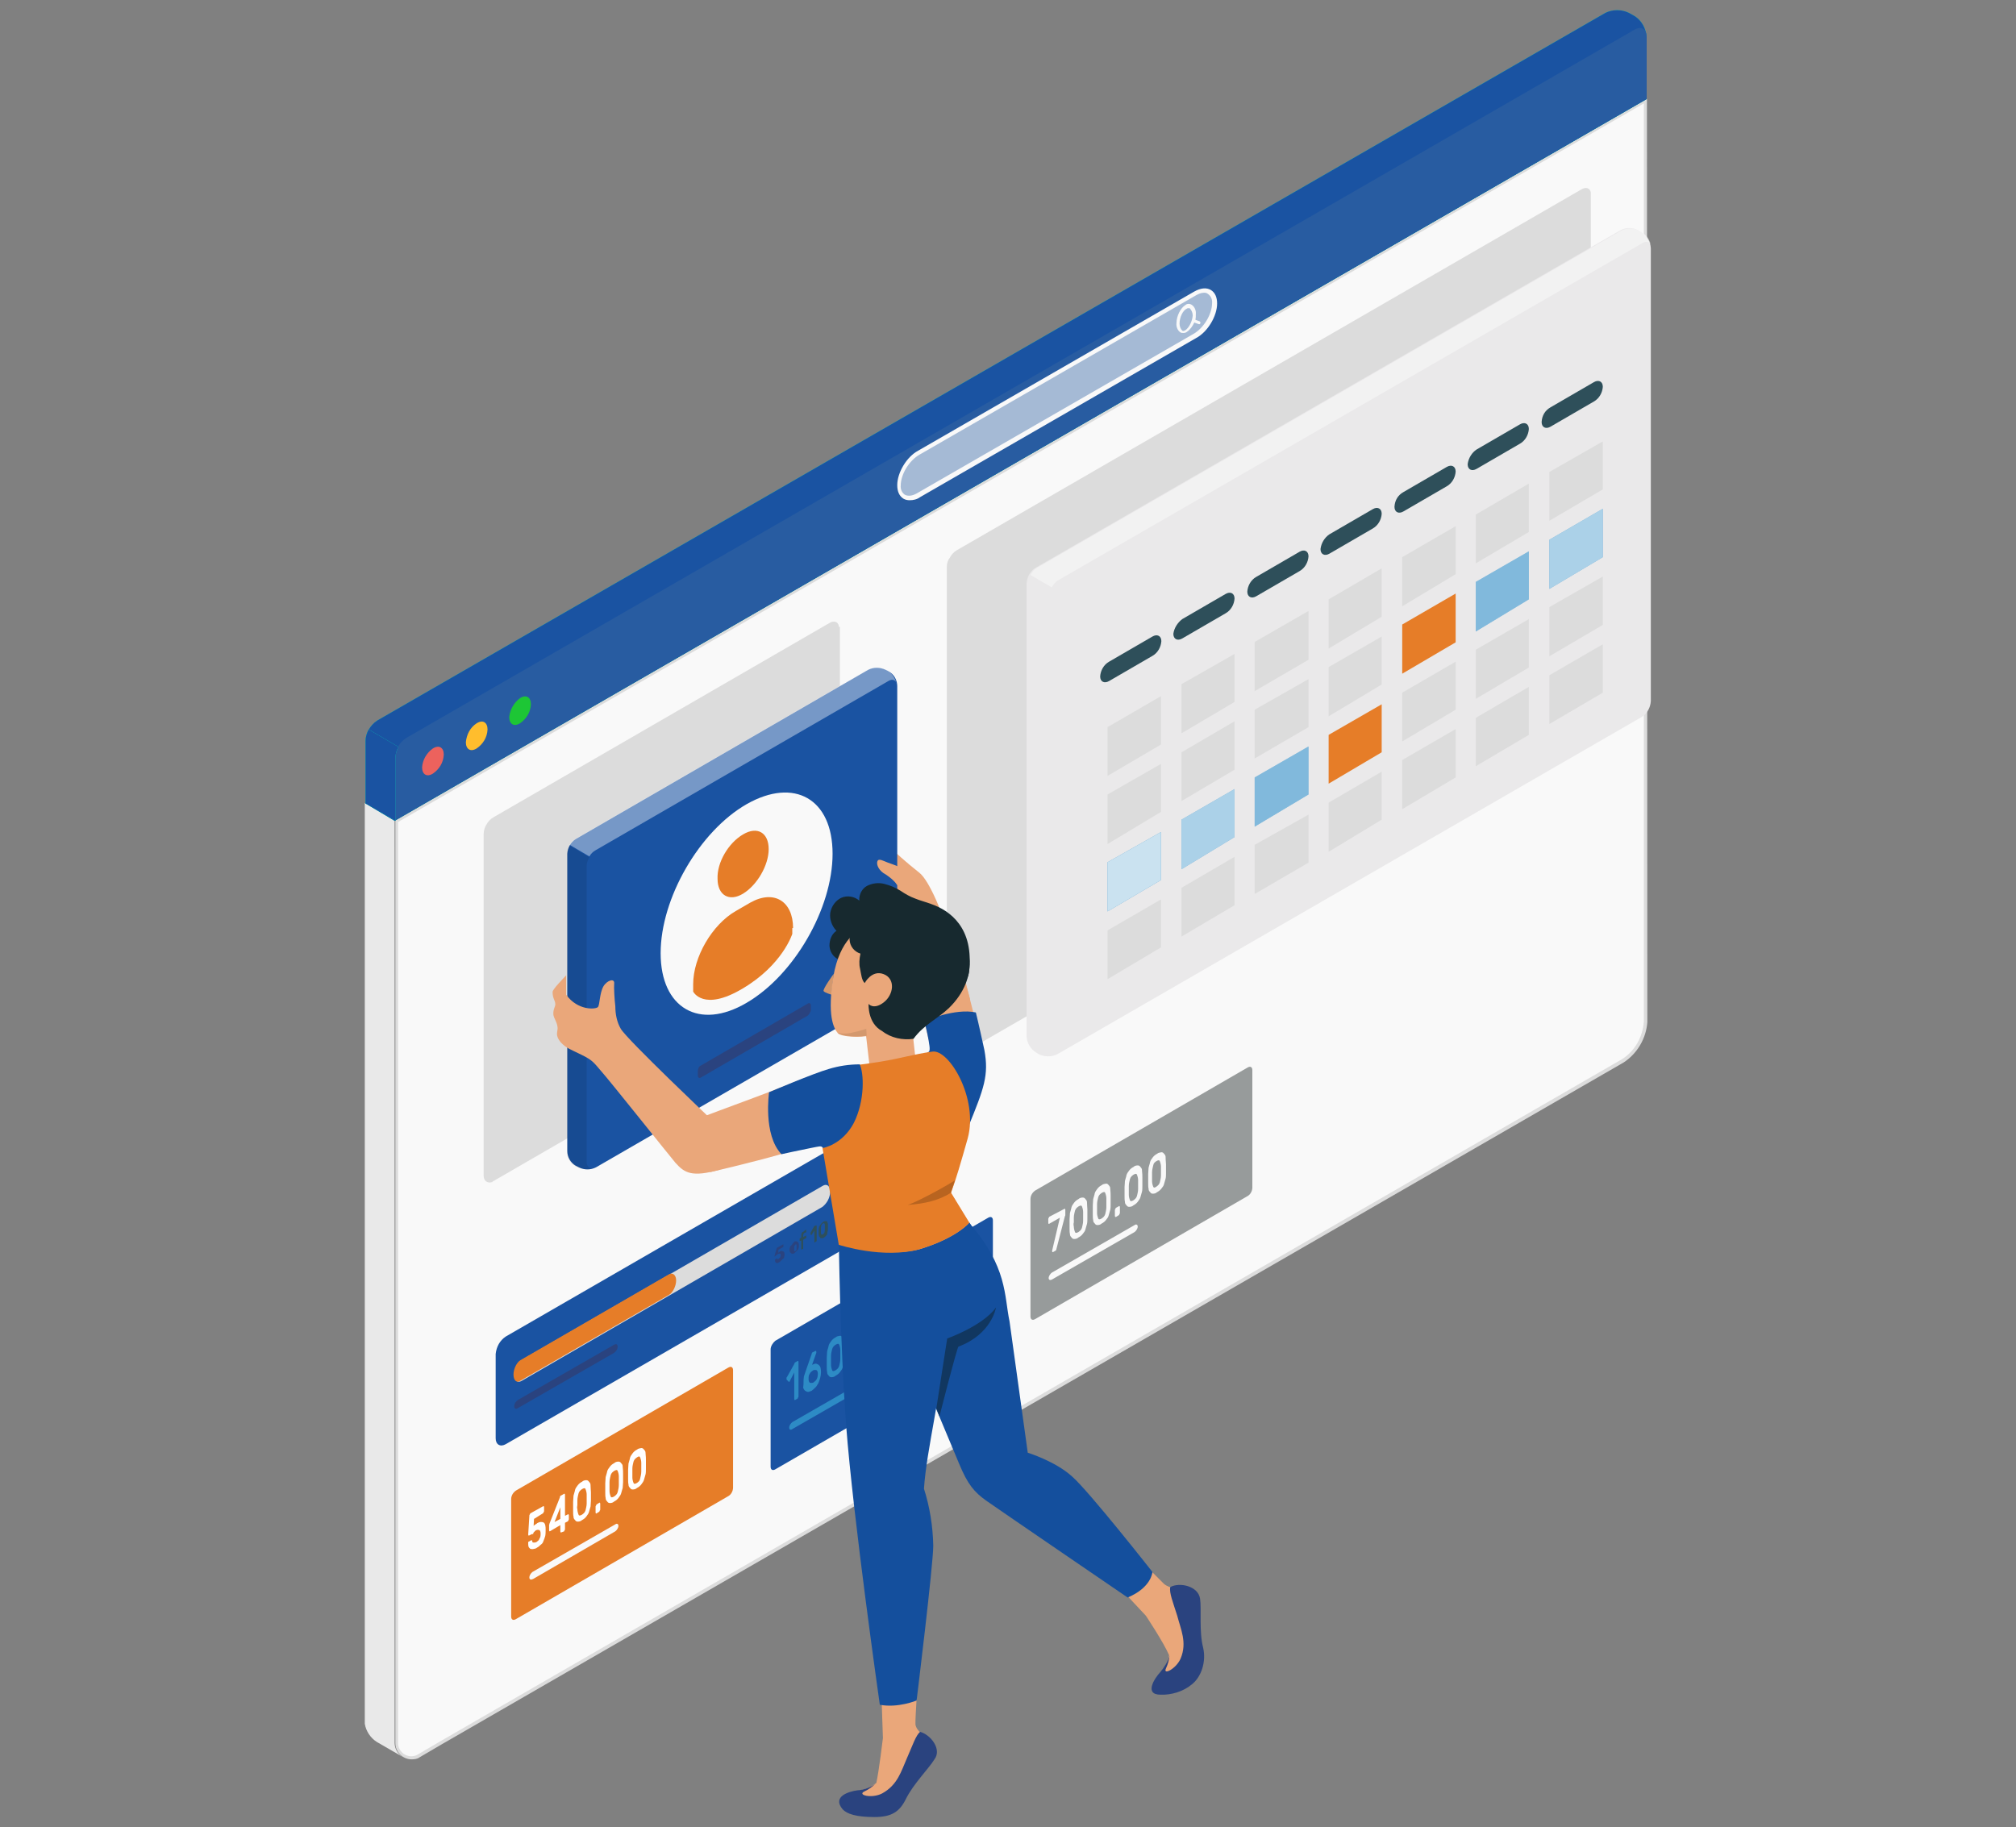 <?xml version="1.0" encoding="utf-8"?>
<!-- Generator: Adobe Illustrator 24.0.1, SVG Export Plug-In . SVG Version: 6.00 Build 0)  -->
<svg version="1.1" id="Layer_1" xmlns="http://www.w3.org/2000/svg" xmlns:xlink="http://www.w3.org/1999/xlink" x="0px" y="0px"
	 viewBox="0 0 520.6 471.9" style="enable-background:new 0 0 520.6 471.9;" xml:space="preserve">
<rect x="0" y="0" width="520.6" height="471.9" fill="#808080" stroke="none"/>
<style type="text/css">
	.st0{fill:#F9F9F9;}
	.st1{fill:#DCDCDC;}
	.st2{opacity:0.8;fill:#2E4F5A;enable-background:new    ;}
	.st3{fill:#E9E9E9;}
	.st4{fill:#00DEB6;}
	.st5{fill:#1A53A2;}
	.st6{fill:#285CA1;}
	.st7{fill:#1DC635;}
	.st8{fill:#FFBD2D;}
	.st9{fill:#EC625D;}
	.st10{fill:#2A437F;}
	.st11{fill:#2E4F5A;}
	.st12{fill:#E67D28;}
	.st13{fill:#FFFFFF;}
	.st14{fill:#2D8BC5;}
	.st15{fill:#979B9B;}
	.st16{opacity:0.6;}
	.st17{fill:#EAA77A;}
	.st18{fill:#144F9D;}
	.st19{fill:#113760;}
	.st20{opacity:0.4;fill:#FFFFFF;enable-background:new    ;}
	.st21{opacity:0.1;enable-background:new    ;}
	.st22{fill:#17292F;}
	.st23{fill:#D3986E;}
	.st24{opacity:0.2;enable-background:new    ;}
	.st25{fill:#EAE9EA;}
	.st26{opacity:0.75;}
	.st27{opacity:0.4;}
</style>
<g>
	<g>
		<path class="st0" d="M106.1,453.9c-0.9,0-1.9-0.4-2.6-1.1c-0.7-0.7-1.2-1.6-1.1-2.7v-238L425,26.2v237.7
			c-0.3,4.1-2.4,7.8-5.8,10.1L113.7,450l-5.8,3.4C107.5,453.7,106.8,453.9,106.1,453.9L106.1,453.9z"/>
		<path class="st1" d="M424.5,26.7v237.2c-0.3,3.9-2.3,7.6-5.7,9.7L113.6,449.8l-5.8,3.4c-0.5,0.3-1.1,0.4-1.6,0.4
			c-0.9,0-1.8-0.4-2.3-0.9c-0.7-0.7-1.1-1.5-1.1-2.4V212.3L424.5,26.7 M425.3,25.5L102.1,211.9v238.3c0,2.3,1.9,4.2,4.2,4.2
			c0.7,0,1.5-0.1,2-0.5l5.8-3.4l305.2-176.1c3.5-2.3,5.8-6.2,6.1-10.4L425.3,25.5L425.3,25.5z"/>
		<polygon class="st2" points="417.6,21.1 94.4,207.4 101.9,211.9 425.3,25.5 		"/>
		<path class="st3" d="M104.1,453.8c-1.4-0.7-2.2-2.2-2.2-3.7V218.8v-6.9l-7.7-4.5v236.9c0,0.3,0,0.5,0,0.9c0.3,1.9,1.5,3.7,3.1,4.7
			l6.4,3.7L104.1,453.8L104.1,453.8z"/>
		<path class="st4" d="M94.4,207.5v-16.1c0.1-2.2,1.2-4.1,3-5.3L414.6,3.3c1.9-0.9,4.1-0.9,6,0l1.6,0.9c1.8,1.2,2.8,3.1,3,5.3v16.1
			L101.9,212L94.4,207.5z"/>
		<path class="st5" d="M94.4,207.5v-16.1c0.1-2.2,1.2-4.1,3-5.3L414.6,3.3c1.9-0.9,4.1-0.9,6,0l1.6,0.9c1.8,1.2,2.8,3.1,3,5.3v16.1
			L101.9,212L94.4,207.5z"/>
		<path class="st6" d="M101.9,195.9c0.1-2.2,1.2-4.1,3-5.3l317.3-183c1.6-0.9,3-0.1,3,1.8v16.1L101.9,211.9V195.9z"/>
		<path class="st4" d="M102.9,192.9c-0.5,0.9-0.8,1.9-0.8,3V212l-7.7-4.5v-16.1c0-1.1,0.3-2,0.8-3L102.9,192.9z"/>
		<path class="st5" d="M102.9,192.9c-0.5,0.9-0.8,1.9-0.8,3V212l-7.7-4.5v-16.1c0-1.1,0.3-2,0.8-3L102.9,192.9z"/>
		<path class="st7" d="M131.5,185.2c0,1.8,1.2,2.6,2.8,1.6c1.6-1.1,2.7-2.8,2.8-4.9c0-1.8-1.2-2.6-2.8-1.6
			C132.8,181.4,131.7,183.2,131.5,185.2z"/>
		<path class="st8" d="M120.3,191.7c0,1.8,1.2,2.6,2.8,1.6c1.6-1.1,2.7-2.8,2.8-4.9c0-1.8-1.2-2.6-2.8-1.6
			C121.4,187.9,120.5,189.7,120.3,191.7z"/>
		<path class="st9" d="M109,198.2c0,1.8,1.2,2.6,2.8,1.6c1.6-1.1,2.7-2.8,2.8-4.9c0-1.8-1.2-2.6-2.8-1.6
			C110.2,194.4,109.1,196.3,109,198.2z"/>
		<path class="st1" d="M216.9,162.1v88.2c-0.1,1.8-1.1,3.4-2.6,4.5l-86.8,50.2c-0.1,0.1-0.3,0.1-0.4,0.3l0,0
			c-1.2,0.4-2.2-0.3-2.2-1.6v-88.3c0-0.9,0.3-1.8,0.7-2.4c0.4-0.8,1.1-1.5,1.8-1.9l86.8-50.2c1.2-0.7,2.2-0.3,2.4,0.7
			c0,0.1,0,0.3,0,0.3C216.9,161.8,216.9,162,216.9,162.1z"/>
		<path class="st1" d="M410.8,50.3v125.1c-0.1,1.8-1.1,3.4-2.6,4.5L246.9,273c-0.1,0.1-0.3,0.1-0.4,0.3l0,0c-1.2,0.4-2-0.3-2-1.8
			V146.4c0-0.9,0.3-1.8,0.8-2.4c0.4-0.8,1.1-1.5,1.8-1.9l161.3-93.2c1.2-0.7,2.2-0.3,2.4,0.8c0,0.1,0,0.3,0,0.3
			C410.8,50,410.8,50.1,410.8,50.3z"/>
		<path class="st5" d="M130.6,345.2l85.9-49.6c1.4-0.8,2.6-0.1,2.6,1.5v21.8c-0.1,1.8-1.1,3.4-2.6,4.5l-85.9,49.6
			c-1.4,0.8-2.6,0.1-2.6-1.5v-21.8C128.2,347.8,129.1,346.2,130.6,345.2z"/>
		<path class="st10" d="M200.5,322.6C200.5,322.5,200.5,322.5,200.5,322.6c0-0.1,0.1-0.3,0.1-0.3l1.6-0.9c0,0,0,0,0.1,0
			c0,0,0,0,0,0.1v0.4v0.1c0,0,0,0.1-0.1,0.1l-1.2,0.7v0.8c0.1-0.1,0.1-0.1,0.3-0.3c0.1,0,0.1-0.1,0.1-0.1c0.1-0.1,0.3-0.1,0.4-0.1
			c0.3,0,0.5,0.1,0.7,0.3c0,0.1,0.1,0.4,0.1,0.5c0,0.3,0,0.4-0.1,0.7c0,0.3-0.1,0.4-0.3,0.5c-0.1,0.1-0.3,0.3-0.4,0.4
			c-0.1,0.1-0.3,0.3-0.4,0.4c-0.1,0.1-0.3,0.1-0.5,0.3c-0.1,0-0.3,0-0.4,0s-0.1-0.1-0.3-0.3c0-0.1-0.1-0.3-0.1-0.4v-0.1
			c0,0,0-0.1,0.1-0.1l0.4-0.3c0,0,0,0,0.1,0c0,0,0,0,0,0.1c0,0,0,0.1,0.1,0.1h0.1h0.1c0,0,0.1,0,0.1-0.1c0.1-0.1,0.3-0.3,0.4-0.4
			s0.1-0.4,0.1-0.5s0-0.3-0.1-0.4c-0.1,0-0.3,0-0.4,0s-0.1,0.1-0.3,0.1l-0.1,0.1c0,0,0,0.1-0.1,0.1c0,0,0,0-0.1,0.1l-0.4,0.3
			c0,0,0,0-0.1,0c0,0,0,0,0-0.1L200.5,322.6z"/>
		<path class="st10" d="M205.1,320.7c0.1-0.1,0.3-0.1,0.4-0.1c0.1,0,0.3,0,0.4,0.1c0.1,0.1,0.1,0.1,0.3,0.3c0,0.1,0.1,0.3,0.1,0.4
			v0.1v0.3v0.1c0,0.1,0,0.4-0.1,0.5c0,0.1-0.1,0.4-0.3,0.5c-0.1,0.1-0.3,0.3-0.4,0.4c-0.1,0.1-0.3,0.3-0.4,0.4s-0.3,0.1-0.4,0.1
			c-0.1,0-0.3,0-0.4-0.1s-0.1-0.1-0.3-0.3c0-0.1-0.1-0.3-0.1-0.4V323v-0.1v-0.1v-0.1c0-0.1,0-0.4,0.1-0.5c0-0.1,0.1-0.4,0.3-0.5
			c0.1-0.1,0.3-0.3,0.4-0.5C204.8,321,205,320.9,205.1,320.7z M205.7,321.8c0-0.1,0-0.1,0-0.3l-0.1-0.1h-0.1c0,0-0.1,0-0.1,0.1
			l-0.1,0.1l-0.1,0.1c0,0.1-0.1,0.1-0.1,0.3s0,0.3,0,0.4v0.1v0.1v0.1v0.1c0,0.1,0,0.1,0,0.3l0.1,0.1h0.1c0,0,0.1,0,0.1-0.1l0.1-0.1
			l0.1-0.1c0-0.1,0.1-0.1,0.1-0.3s0-0.3,0-0.4v-0.1V321.8C205.7,322,205.7,321.8,205.7,321.8L205.7,321.8z"/>
		<path class="st11" d="M207.4,319.5l0.7-0.4c0,0,0,0,0.1,0c0,0,0,0,0,0.1v0.4v0.1c0,0,0,0.1-0.1,0.1l-0.7,0.4v2.2v0.1
			c0,0,0,0.1-0.1,0.1l-0.3,0.1c0,0,0,0-0.1,0c0,0,0,0,0-0.1v-2.2l-0.3,0.1c0,0,0,0-0.1,0c0,0,0,0,0-0.1v-0.4v-0.1c0,0,0-0.1,0.1-0.1
			l0.3-0.1v-0.3c0-0.1,0-0.4,0-0.5s0.1-0.3,0.1-0.4c0.1-0.1,0.1-0.3,0.3-0.3c0.1-0.1,0.3-0.1,0.4-0.3l0.4-0.3c0,0,0,0,0.1,0
			c0,0,0,0,0,0.1v0.4v0.1c0,0,0,0.1-0.1,0.1l-0.3,0.1c-0.1,0-0.1,0.1-0.3,0.3c0,0.1-0.1,0.3-0.1,0.4L207.4,319.5z"/>
		<path class="st11" d="M209.3,318.7C209.3,318.7,209.3,318.6,209.3,318.7c0-0.1,0-0.1,0-0.3l0.9-1.6c0,0,0-0.1,0.1-0.1
			c0,0,0,0,0.1-0.1l0.4-0.1c0,0,0,0,0.1,0c0,0,0,0,0,0.1v3.8v0.1c0,0,0,0.1-0.1,0.1l-0.4,0.3c0,0,0,0-0.1,0c0,0,0,0,0-0.1v-3
			l-0.7,1.1c0,0,0,0-0.1,0.1c0,0,0,0-0.1,0L209.3,318.7z"/>
		<path class="st11" d="M213.8,316.3c0,0.1,0,0.1,0,0.3v0.5c0,0.1,0,0.1,0,0.3c0,0.3,0,0.4-0.1,0.7c0,0.3-0.1,0.4-0.1,0.7
			c-0.1,0.1-0.3,0.4-0.4,0.5c-0.1,0.1-0.4,0.3-0.5,0.4c-0.1,0.1-0.4,0.1-0.5,0.1c-0.1,0-0.3,0-0.4-0.1c-0.1-0.1-0.1-0.3-0.3-0.4
			c0-0.1-0.1-0.4-0.1-0.5s0-0.3,0-0.5c0-0.1,0-0.4,0-0.5c0-0.3,0-0.4,0.1-0.7c0-0.3,0.1-0.4,0.3-0.7c0.1-0.1,0.3-0.4,0.4-0.5
			c0.1-0.1,0.4-0.3,0.5-0.4c0.1-0.1,0.4-0.1,0.5-0.1c0.1,0,0.3,0,0.4,0.1c0.1,0.1,0.1,0.3,0.1,0.4
			C213.8,315.9,213.8,316.1,213.8,316.3z M212,318.3c0,0.1,0,0.4,0.1,0.5c0.1,0.1,0.3,0.1,0.4,0c0.1-0.1,0.4-0.3,0.4-0.5
			c0.1-0.3,0.1-0.5,0.1-0.8c0-0.1,0-0.3,0-0.5c0-0.3,0-0.4,0-0.5s0-0.4-0.1-0.5c-0.1-0.1-0.3-0.1-0.4,0c-0.1,0.1-0.4,0.3-0.4,0.5
			c-0.1,0.3-0.1,0.5-0.1,0.8c0,0.1,0,0.3,0,0.5C212,318,212,318.2,212,318.3L212,318.3z"/>
		<path class="st1" d="M212.4,311.7l-77.6,44.9c-1.1,0.7-2,0-2-1.5l0,0c0-1.5,0.8-3,2-3.9l77.6-44.9c1.1-0.7,2,0,2,1.5l0,0
			C214.3,309.4,213.6,310.7,212.4,311.7z"/>
		<path class="st12" d="M172.8,329.1l-38.4,22.2c-0.9,0.5-1.8,2.2-1.8,3.7c0,1.5,0.8,2.3,1.8,1.6l38.4-22.2c0.9-0.5,1.8-2.2,1.8-3.7
			C174.6,329.3,173.7,328.6,172.8,329.1z"/>
		<path class="st10" d="M132.8,363.2c0-0.7,0.4-1.2,0.9-1.6l24.9-14.3c0.5-0.3,0.9-0.1,0.9,0.5c0,0.7-0.4,1.2-0.9,1.6l-24.9,14.3
			C133.2,364,132.8,363.9,132.8,363.2z"/>
		<path class="st12" d="M133.2,385l54.9-31.8c0.7-0.4,1.2-0.1,1.2,0.7v30.3c0,0.9-0.5,1.8-1.2,2.2l-54.9,31.8
			c-0.7,0.4-1.2,0.1-1.2-0.7v-30.3C132,386.3,132.5,385.5,133.2,385z"/>
		<path class="st13" d="M136.7,391.5c0-0.1,0-0.3,0.1-0.3c0-0.1,0.1-0.1,0.1-0.3l3.4-1.9h0.1c0,0,0.1,0.1,0.1,0.3v0.9
			c0,0.1,0,0.3-0.1,0.3c0,0.1-0.1,0.1-0.1,0.3l-2.4,1.5l-0.1,1.8c0.1-0.1,0.3-0.3,0.5-0.4c0.1-0.1,0.3-0.1,0.4-0.3
			c0.3-0.1,0.5-0.3,0.9-0.3c0.3,0,0.5,0,0.7,0.1c0.3,0.1,0.4,0.4,0.5,0.7c0.1,0.4,0.1,0.8,0.1,1.2c0,0.5,0,1.1-0.1,1.6
			c-0.1,0.4-0.3,0.9-0.5,1.4c-0.1,0.4-0.4,0.7-0.7,0.9c-0.3,0.3-0.5,0.5-0.9,0.7c-0.3,0.3-0.7,0.3-1.1,0.4c-0.3,0-0.5,0-0.7-0.1
			c-0.1-0.1-0.4-0.4-0.4-0.5c-0.1-0.3-0.1-0.5-0.1-0.9c0-0.1,0-0.3,0-0.3c0-0.1,0.1-0.1,0.1-0.1l0.7-0.4h0.1l0.1,0.1
			c0,0.1,0.1,0.3,0.1,0.4c0.1,0.1,0.1,0.1,0.3,0.1s0.3,0,0.3,0c0.1,0,0.3-0.1,0.4-0.1c0.4-0.3,0.7-0.5,0.8-0.9
			c0.3-0.4,0.3-0.8,0.3-1.4c0-0.3-0.1-0.7-0.3-0.8c-0.3-0.1-0.5-0.1-0.8,0c-0.1,0.1-0.3,0.1-0.4,0.3c-0.1,0.1-0.1,0.1-0.3,0.3
			c0,0.1-0.1,0.1-0.1,0.3s-0.1,0.1-0.3,0.1l-0.8,0.4h-0.1c0,0-0.1-0.1-0.1-0.3L136.7,391.5z"/>
		<path class="st13" d="M144.9,395.8h-0.1c0,0-0.1-0.1-0.1-0.3v-1.6l-2.7,1.6h-0.1c0,0-0.1-0.1-0.1-0.3v-0.9c0-0.1,0-0.3,0-0.4
			c0-0.1,0.1-0.3,0.1-0.4l2.7-6.8c0-0.3,0.1-0.4,0.4-0.5l0.7-0.4h0.1c0,0,0.1,0.1,0.1,0.3v5.4l0.8-0.4h0.1c0,0,0.1,0.1,0.1,0.3v0.9
			c0,0.1,0,0.3-0.1,0.3c0,0.1-0.1,0.1-0.1,0.3l-0.8,0.4v1.6c0,0.1,0,0.3-0.1,0.3c0,0.1-0.1,0.1-0.1,0.3L144.9,395.8z M144.7,392.3
			v-3l-1.5,3.8L144.7,392.3z"/>
		<path class="st13" d="M152.6,385.4c0,0.1,0,0.4,0,0.5v1.2c0,0.3,0,0.4,0,0.5c0,0.5-0.1,1.1-0.1,1.5c-0.1,0.5-0.3,0.9-0.4,1.4
			c-0.1,0.4-0.4,0.8-0.7,1.2c-0.3,0.4-0.7,0.7-1.1,0.9c-0.3,0.3-0.7,0.4-1.1,0.4c-0.3,0-0.5-0.1-0.7-0.4c-0.3-0.3-0.4-0.5-0.4-0.9
			c-0.1-0.4-0.1-0.9-0.1-1.4c0-0.4,0-0.7,0-1.2c0-0.5,0-0.8,0-1.2c0-0.5,0.1-1.1,0.1-1.6c0.1-0.5,0.3-0.9,0.4-1.5
			c0.1-0.4,0.4-0.8,0.7-1.2c0.3-0.4,0.7-0.7,1.1-0.9c0.3-0.3,0.7-0.4,1.1-0.4c0.3,0,0.5,0.1,0.7,0.4c0.3,0.3,0.4,0.5,0.4,0.9
			C152.5,384.4,152.6,385,152.6,385.4z M149.1,389.8c0,0.4,0.1,0.9,0.3,1.4c0.1,0.3,0.4,0.3,0.9,0c0.4-0.3,0.7-0.5,0.9-1.1
			c0.1-0.5,0.3-1.1,0.3-1.8c0-0.4,0-0.7,0-1.2c0-0.5,0-0.8,0-1.1c0-0.4-0.1-0.9-0.3-1.4c-0.1-0.3-0.4-0.3-0.9,0
			c-0.4,0.3-0.7,0.5-0.9,1.1c-0.1,0.5-0.3,1.1-0.3,1.8c0,0.4,0,0.7,0,1.2C149,389.2,149,389.4,149.1,389.8z"/>
		<path class="st13" d="M154.8,388.1h0.1c0,0,0.1,0.1,0.1,0.3v1.4c0,0.1,0,0.3-0.1,0.3c0,0.1-0.1,0.1-0.1,0.3l-0.8,0.5h-0.1
			c0,0-0.1-0.1-0.1-0.3v-1.4c0-0.1,0-0.3,0.1-0.3c0-0.1,0.1-0.1,0.1-0.3L154.8,388.1z"/>
		<path class="st13" d="M160.9,380.6c0,0.1,0,0.4,0,0.5v1.2c0,0.3,0,0.4,0,0.5c0,0.5-0.1,1.1-0.1,1.5c-0.1,0.5-0.3,0.9-0.4,1.4
			c-0.1,0.4-0.4,0.8-0.7,1.2c-0.3,0.4-0.7,0.7-1.1,0.9c-0.3,0.3-0.7,0.4-1.1,0.4c-0.3,0-0.5-0.1-0.7-0.4c-0.3-0.3-0.4-0.5-0.4-0.9
			c-0.1-0.4-0.1-0.9-0.1-1.4c0-0.4,0-0.7,0-1.2s0-0.8,0-1.2c0-0.5,0.1-1.1,0.1-1.6c0.1-0.5,0.3-0.9,0.4-1.5c0.1-0.4,0.4-0.8,0.7-1.2
			c0.3-0.4,0.7-0.7,1.1-0.9c0.3-0.3,0.7-0.4,1.1-0.4c0.3,0,0.5,0.1,0.7,0.4c0.3,0.3,0.4,0.5,0.4,0.9
			C160.9,379.7,160.9,380.1,160.9,380.6z M157.4,385.1c0,0.4,0.1,0.9,0.3,1.4c0.1,0.3,0.4,0.3,0.9,0c0.4-0.3,0.7-0.5,0.9-1.1
			c0.1-0.5,0.3-1.1,0.3-1.8c0-0.4,0-0.7,0-1.2c0-0.4,0-0.8,0-1.1c0-0.4-0.1-0.9-0.3-1.4c-0.1-0.3-0.4-0.3-0.9,0
			c-0.4,0.3-0.7,0.5-0.9,1.1c-0.1,0.5-0.3,1.1-0.3,1.8c0,0.4,0,0.7,0,1.2C157.4,384.3,157.4,384.7,157.4,385.1z"/>
		<path class="st13" d="M166.8,377.1c0,0.1,0,0.4,0,0.5v1.2c0,0.3,0,0.4,0,0.5c0,0.5,0,1.1-0.1,1.5c-0.1,0.5-0.3,0.9-0.4,1.4
			c-0.1,0.4-0.4,0.8-0.7,1.2c-0.3,0.4-0.7,0.7-1.1,0.9c-0.3,0.3-0.7,0.4-1.1,0.4c-0.3,0-0.5-0.1-0.7-0.4c-0.3-0.3-0.4-0.5-0.4-0.9
			c-0.1-0.4-0.1-0.9-0.1-1.4c0-0.4,0-0.7,0-1.2s0-0.8,0-1.2c0-0.5,0.1-1.1,0.1-1.6c0.1-0.5,0.3-0.9,0.4-1.5c0.1-0.4,0.4-0.8,0.7-1.2
			c0.3-0.4,0.7-0.7,1.1-0.9c0.3-0.3,0.7-0.3,1.1-0.4c0.3,0,0.5,0.1,0.7,0.4c0.3,0.3,0.4,0.5,0.4,0.9
			C166.8,376.3,166.8,376.7,166.8,377.1z M163.3,381.6c0,0.4,0.1,0.9,0.3,1.4c0.1,0.3,0.4,0.3,0.9,0c0.4-0.3,0.7-0.5,0.8-1.1
			c0.1-0.5,0.3-1.1,0.3-1.8c0-0.4,0-0.7,0-1.2c0-0.4,0-0.8,0-1.1c0-0.4-0.1-0.9-0.3-1.4c-0.1-0.3-0.4-0.3-0.8,0s-0.7,0.5-0.9,1.1
			c-0.1,0.5-0.3,1.1-0.3,1.8c0,0.4,0,0.7,0,1.2C163.3,380.9,163.3,381.2,163.3,381.6z"/>
		<path class="st0" d="M136.7,407.4c0-0.5,0.4-1.1,0.8-1.4l21.4-12.3c0.4-0.3,0.8-0.1,0.8,0.4c0,0.5-0.4,1.1-0.8,1.4l-21.2,12.3
			C137.1,408.1,136.7,408,136.7,407.4z"/>
		<path class="st5" d="M200.2,346.3l55-31.8c0.7-0.4,1.2-0.1,1.2,0.7v30.3c0,0.9-0.5,1.8-1.2,2.2l-55,31.8c-0.7,0.4-1.2,0.1-1.2-0.7
			v-30.3C199,347.7,199.6,346.8,200.2,346.3z"/>
		<path class="st14" d="M203.1,356.3c0-0.1,0-0.1,0-0.3c0-0.1,0-0.3,0.1-0.3l1.9-3.4c0-0.1,0.1-0.1,0.1-0.3c0-0.1,0.1-0.1,0.1-0.1
			l0.7-0.4h0.1c0,0,0.1,0.1,0.1,0.3v8.8c0,0.1,0,0.3-0.1,0.3c0,0.1-0.1,0.1-0.1,0.3l-0.7,0.4h-0.1c0,0-0.1-0.1-0.1-0.3v-6.8
			l-1.2,2.3c0,0.1-0.1,0.1-0.1,0.1h-0.1L203.1,356.3z"/>
		<path class="st14" d="M207.5,357c0-0.5,0-0.9,0.1-1.5c0.1-0.4,0.3-0.8,0.4-1.2l1.6-4.6c0-0.1,0-0.1,0.1-0.3c0-0.1,0.1-0.1,0.1-0.1
			l0.8-0.4h0.1c0,0,0.1,0.1,0.1,0.3v0.1c0,0,0,0,0,0.1l-1.1,3.1c0.3-0.1,0.7-0.3,0.9-0.3s0.5,0.1,0.8,0.3c0.3,0.3,0.4,0.4,0.5,0.8
			c0.1,0.4,0.1,0.8,0.1,1.2c0,0.9-0.3,1.9-0.7,2.8c-0.3,0.4-0.4,0.8-0.8,1.1c-0.3,0.3-0.5,0.5-0.9,0.8c-0.3,0.1-0.7,0.3-0.9,0.3
			s-0.5-0.1-0.8-0.3c-0.3-0.3-0.4-0.5-0.5-0.8C207.5,357.8,207.5,357.4,207.5,357z M211.2,354.8c0-0.4-0.1-0.7-0.3-0.9
			c-0.3-0.1-0.5-0.1-0.9,0c-0.4,0.3-0.7,0.5-0.9,0.9c-0.3,0.4-0.3,0.9-0.3,1.4c0,0.4,0.1,0.7,0.3,0.9c0.3,0.1,0.5,0.1,0.9,0
			c0.4-0.3,0.7-0.5,0.9-0.9C211.1,355.8,211.2,355.4,211.2,354.8L211.2,354.8z"/>
		<path class="st14" d="M218.1,348.1c0,0.1,0,0.4,0,0.5v1.2c0,0.3,0,0.4,0,0.5c0,0.5-0.1,1.1-0.1,1.5c-0.1,0.5-0.3,0.9-0.4,1.4
			c-0.1,0.4-0.4,0.8-0.7,1.2c-0.3,0.4-0.7,0.7-1.1,0.9c-0.3,0.3-0.7,0.4-1.1,0.4c-0.3,0-0.5-0.1-0.7-0.4c-0.3-0.3-0.4-0.5-0.4-0.9
			c-0.1-0.4-0.1-0.9-0.1-1.4c0-0.4,0-0.7,0-1.2c0-0.4,0-0.8,0-1.2c0-0.5,0.1-1.1,0.1-1.6c0.1-0.5,0.3-0.9,0.4-1.5
			c0.1-0.4,0.4-0.8,0.7-1.2c0.3-0.4,0.7-0.7,1.1-0.9c0.3-0.3,0.7-0.3,1.1-0.4c0.3,0,0.5,0.1,0.7,0.4c0.3,0.3,0.4,0.5,0.4,0.9
			C218.1,347.1,218.1,347.7,218.1,348.1z M214.6,352.5c0,0.4,0.1,0.9,0.3,1.4c0.1,0.3,0.4,0.3,0.9,0c0.4-0.3,0.7-0.5,0.9-1.1
			c0.1-0.5,0.3-1.1,0.3-1.8c0-0.4,0-0.7,0-1.2c0-0.4,0-0.8,0-1.1c0-0.4-0.1-0.9-0.3-1.4c-0.1-0.3-0.4-0.3-0.9,0
			c-0.4,0.3-0.7,0.5-0.9,1.1c-0.1,0.5-0.3,1.1-0.3,1.8c0,0.4,0,0.7,0,1.2C214.6,352,214.6,352.1,214.6,352.5L214.6,352.5z"/>
		<path class="st14" d="M220.3,350.8h0.1c0,0,0.1,0.1,0.1,0.3v1.4c0,0.1,0,0.3-0.1,0.3c0,0.1-0.1,0.1-0.1,0.3l-0.8,0.5h-0.1
			c0,0-0.1-0.1-0.1-0.3v-1.4c0-0.1,0-0.3,0.1-0.3c0-0.1,0.1-0.1,0.1-0.3L220.3,350.8z"/>
		<path class="st14" d="M226.5,343.3c0,0.1,0,0.4,0,0.5v1.2c0,0.3,0,0.4,0,0.5c0,0.5-0.1,1.1-0.1,1.5c-0.1,0.5-0.3,0.9-0.4,1.4
			c-0.1,0.4-0.4,0.8-0.7,1.2c-0.3,0.4-0.7,0.7-1.1,0.9c-0.3,0.3-0.7,0.4-1.1,0.4c-0.3,0-0.5-0.1-0.7-0.4c-0.3-0.3-0.4-0.5-0.4-0.9
			c-0.1-0.4-0.1-0.9-0.1-1.4c0-0.4,0-0.7,0-1.2c0-0.4,0-0.8,0-1.2c0-0.5,0-1.1,0.1-1.6c0.1-0.5,0.3-0.9,0.4-1.5
			c0.1-0.4,0.4-0.8,0.7-1.2c0.3-0.4,0.7-0.7,1.1-0.9c0.3-0.3,0.7-0.4,1.1-0.4c0.3,0,0.5,0.1,0.7,0.4c0.3,0.3,0.4,0.5,0.4,0.9
			C226.3,342.4,226.3,342.8,226.5,343.3z M222.8,347.7c0,0.4,0.1,0.9,0.3,1.4c0.1,0.3,0.4,0.3,0.9,0c0.4-0.3,0.7-0.5,0.9-1.1
			c0.1-0.5,0.3-1.1,0.3-1.8c0-0.4,0-0.7,0-1.2c0-0.4,0-0.8,0-1.1c0-0.4-0.1-0.9-0.3-1.4c-0.1-0.3-0.4-0.3-0.9,0
			c-0.4,0.3-0.7,0.5-0.9,1.1c-0.1,0.5-0.3,1.1-0.3,1.8c0,0.4,0,0.7,0,1.2C222.8,347,222.8,347.4,222.8,347.7z"/>
		<path class="st14" d="M232.4,339.8c0,0.1,0,0.4,0,0.5v1.2c0,0.3,0,0.4,0,0.5c0,0.5,0,1.1-0.1,1.5c-0.1,0.5-0.3,0.9-0.4,1.4
			c-0.1,0.4-0.4,0.8-0.7,1.2c-0.3,0.4-0.7,0.7-1.1,0.9c-0.3,0.3-0.7,0.4-1.1,0.4c-0.3,0-0.5-0.1-0.7-0.4c-0.3-0.3-0.4-0.5-0.4-0.9
			c-0.1-0.4-0.1-0.9-0.1-1.4s0-0.7,0-1.2s0-0.8,0-1.2c0-0.5,0.1-1.1,0.1-1.6c0.1-0.5,0.3-0.9,0.4-1.5c0.1-0.4,0.4-0.8,0.7-1.2
			c0.3-0.4,0.7-0.7,1.1-0.9c0.3-0.3,0.7-0.4,1.1-0.4c0.3,0,0.5,0.1,0.7,0.4c0.3,0.3,0.4,0.5,0.4,0.9
			C232.3,338.9,232.4,339.4,232.4,339.8z M228.8,344.3c0,0.4,0.1,0.9,0.3,1.4c0.1,0.3,0.4,0.3,0.9,0c0.4-0.3,0.7-0.5,0.9-1.1
			c0.1-0.5,0.3-1.1,0.3-1.8c0-0.4,0-0.7,0-1.2c0-0.4,0-0.8,0-1.1c0-0.4-0.1-0.9-0.3-1.4c-0.1-0.3-0.4-0.3-0.9,0
			c-0.4,0.3-0.7,0.5-0.9,1.1c-0.1,0.5-0.3,1.1-0.3,1.8c0,0.4,0,0.7,0,1.2C228.8,343.6,228.8,343.9,228.8,344.3L228.8,344.3z"/>
		<path class="st14" d="M203.8,368.7c0-0.5,0.4-1.1,0.8-1.4l21.4-12.3c0.4-0.3,0.8-0.1,0.8,0.4c0,0.5-0.4,1.1-0.8,1.4l-21.4,12.3
			C204.2,369.4,203.8,369.3,203.8,368.7z"/>
		<path class="st15" d="M267.3,307.5l54.9-31.8c0.7-0.4,1.2-0.1,1.2,0.7v30.3c0,0.9-0.5,1.8-1.2,2.2l-54.9,31.8
			c-0.7,0.4-1.2,0.1-1.2-0.7v-30.3C266.1,308.8,266.6,308,267.3,307.5z"/>
		<path class="st0" d="M274.9,312.2h0.1c0,0,0.1,0.1,0.1,0.3v0.9c0,0.1,0,0.1,0,0.3s0,0.3-0.1,0.4l-2.2,8.5c0,0.1,0,0.1-0.1,0.3
			c0,0.1-0.1,0.1-0.1,0.1l-0.7,0.4h-0.1c0,0-0.1-0.1-0.1-0.3V323l2-8.5l-2.8,1.6h-0.1c0,0-0.1-0.1-0.1-0.3v-0.9c0-0.1,0-0.3,0.1-0.3
			c0-0.1,0.1-0.1,0.1-0.3L274.9,312.2z"/>
		<path class="st0" d="M280.8,312.4c0,0.1,0,0.4,0,0.5v1.2c0,0.3,0,0.4,0,0.5c0,0.5,0,1.1-0.1,1.5c-0.1,0.5-0.3,0.9-0.4,1.4
			s-0.4,0.8-0.7,1.2c-0.3,0.4-0.7,0.7-1.1,0.9c-0.3,0.3-0.7,0.4-1.1,0.4c-0.3,0-0.5-0.1-0.7-0.4c-0.3-0.3-0.4-0.5-0.4-0.9
			c-0.1-0.4-0.1-0.9-0.1-1.4c0-0.4,0-0.7,0-1.2c0-0.4,0-0.8,0-1.2c0-0.5,0.1-1.1,0.1-1.6c0.1-0.5,0.3-0.9,0.4-1.5
			c0.1-0.4,0.4-0.8,0.7-1.2c0.3-0.4,0.7-0.7,1.1-0.9c0.3-0.3,0.7-0.4,1.1-0.4c0.3,0,0.5,0.1,0.7,0.4c0.3,0.3,0.4,0.5,0.4,0.9
			C280.7,311.4,280.8,311.9,280.8,312.4z M277.3,316.8c0,0.4,0.1,0.9,0.3,1.4c0.1,0.3,0.4,0.3,0.9,0c0.4-0.3,0.7-0.5,0.9-1.1
			c0.1-0.5,0.3-1.1,0.3-1.8c0-0.4,0-0.7,0-1.2c0-0.4,0-0.8,0-1.1c0-0.4-0.1-0.9-0.3-1.4c-0.1-0.3-0.4-0.3-0.9,0
			c-0.4,0.3-0.7,0.5-0.9,1.1c-0.1,0.5-0.3,1.1-0.3,1.8c0,0.4,0,0.7,0,1.2C277.2,316,277.2,316.4,277.3,316.8L277.3,316.8z"/>
		<path class="st0" d="M286.8,308.8c0,0.1,0,0.4,0,0.5v1.2c0,0.3,0,0.4,0,0.5c0,0.5,0,1.1-0.1,1.5c-0.1,0.5-0.3,0.9-0.4,1.4
			s-0.4,0.8-0.7,1.2c-0.3,0.4-0.7,0.7-1.1,0.9c-0.3,0.3-0.7,0.4-1.1,0.4c-0.3,0-0.5-0.1-0.7-0.4c-0.3-0.3-0.4-0.5-0.4-0.9
			c-0.1-0.4-0.1-0.9-0.1-1.4s0-0.7,0-1.2c0-0.5,0-0.8,0-1.2c0-0.5,0.1-1.1,0.1-1.6c0.1-0.5,0.3-0.9,0.4-1.5c0.1-0.4,0.4-0.8,0.7-1.2
			c0.3-0.4,0.7-0.7,1.1-0.9c0.3-0.3,0.7-0.3,1.1-0.4c0.3,0,0.5,0.1,0.7,0.4c0.3,0.3,0.4,0.5,0.4,0.9
			C286.8,308,286.8,308.4,286.8,308.8z M283.3,313.3c0,0.4,0.1,0.9,0.3,1.4c0.1,0.3,0.4,0.3,0.9,0c0.4-0.3,0.7-0.5,0.9-1.1
			c0.1-0.5,0.3-1.1,0.3-1.8c0-0.4,0-0.7,0-1.2c0-0.4,0-0.8,0-1.1c0-0.4-0.1-0.9-0.3-1.4c-0.1-0.3-0.4-0.3-0.9,0
			c-0.4,0.3-0.7,0.5-0.9,1.1c-0.1,0.5-0.3,1.1-0.3,1.8c0,0.4,0,0.7,0,1.2C283.3,312.6,283.3,313,283.3,313.3z"/>
		<path class="st0" d="M289,311.5h0.1c0,0,0.1,0.1,0.1,0.3v1.4c0,0.1,0,0.3-0.1,0.3c0,0.1-0.1,0.1-0.1,0.3l-0.8,0.5H288
			c0,0-0.1-0.1-0.1-0.3v-1.4c0-0.1,0-0.3,0.1-0.3c0-0.1,0.1-0.1,0.1-0.3L289,311.5z"/>
		<path class="st0" d="M295,304.1c0,0.1,0,0.4,0,0.5v1.2c0,0.3,0,0.4,0,0.5c0,0.5,0,1.1-0.1,1.5c-0.1,0.5-0.3,0.9-0.4,1.4
			c-0.1,0.4-0.4,0.8-0.7,1.2c-0.3,0.4-0.7,0.7-1.1,0.9c-0.3,0.3-0.7,0.4-1.1,0.4c-0.3,0-0.5-0.1-0.7-0.4c-0.3-0.3-0.4-0.5-0.4-0.9
			c-0.1-0.4-0.1-0.9-0.1-1.4s0-0.7,0-1.2s0-0.8,0-1.2c0-0.5,0.1-1.1,0.1-1.6c0.1-0.5,0.3-0.9,0.4-1.5c0.1-0.4,0.4-0.8,0.7-1.2
			c0.3-0.4,0.7-0.7,1.1-0.9c0.3-0.3,0.7-0.4,1.1-0.4c0.3,0,0.5,0.1,0.7,0.4c0.3,0.3,0.4,0.5,0.4,0.9C295,303.2,295,303.7,295,304.1z
			 M291.5,308.6c0,0.4,0.1,0.9,0.3,1.4c0.1,0.3,0.4,0.3,0.9,0c0.4-0.3,0.7-0.5,0.9-1.1c0.1-0.5,0.3-1.1,0.3-1.8c0-0.4,0-0.7,0-1.2
			c0-0.4,0-0.8,0-1.1c0-0.4-0.1-0.9-0.3-1.4c-0.1-0.3-0.4-0.3-0.9,0c-0.4,0.3-0.7,0.5-0.9,1.1c-0.1,0.5-0.3,1.1-0.3,1.8
			c0,0.4,0,0.7,0,1.2C291.5,307.8,291.5,308.2,291.5,308.6L291.5,308.6z"/>
		<path class="st0" d="M301.1,300.7c0,0.1,0,0.4,0,0.5v1.2c0,0.3,0,0.4,0,0.5c0,0.5,0,1.1-0.1,1.5c-0.1,0.5-0.3,0.9-0.4,1.4
			s-0.4,0.8-0.7,1.2c-0.3,0.4-0.7,0.7-1.1,0.9c-0.3,0.3-0.7,0.4-1.1,0.4c-0.3,0-0.5-0.1-0.7-0.4c-0.3-0.3-0.4-0.5-0.4-0.9
			c-0.1-0.4-0.1-0.9-0.1-1.4c0-0.4,0-0.7,0-1.2c0-0.4,0-0.8,0-1.2c0-0.5,0.1-1.1,0.1-1.6c0.1-0.5,0.3-0.9,0.4-1.5
			c0.1-0.4,0.4-0.8,0.7-1.2c0.3-0.4,0.7-0.7,1.1-0.9c0.3-0.3,0.7-0.3,1.1-0.4c0.3,0,0.5,0.1,0.7,0.4c0.3,0.3,0.4,0.5,0.4,0.9
			C301,299.8,301.1,300.2,301.1,300.7z M297.5,305.1c0,0.4,0.1,0.9,0.3,1.4c0.1,0.3,0.4,0.3,0.8,0c0.4-0.3,0.7-0.5,0.9-1.1
			c0.1-0.5,0.3-1.1,0.3-1.8c0-0.4,0-0.7,0-1.2c0-0.4,0-0.8,0-1.1c0-0.4-0.1-0.9-0.3-1.4c-0.1-0.3-0.4-0.3-0.9,0
			c-0.4,0.3-0.7,0.5-0.8,1.1c-0.1,0.5-0.3,1.1-0.3,1.8c0,0.4,0,0.7,0,1.2C297.5,304.4,297.5,304.8,297.5,305.1L297.5,305.1z"/>
		<path class="st0" d="M270.8,330.1c0-0.5,0.4-1.1,0.8-1.4l21.4-12.3c0.4-0.3,0.8-0.1,0.8,0.4s-0.4,1.1-0.8,1.4l-21.4,12.3
			C271.2,330.7,270.8,330.6,270.8,330.1z"/>
		<g>
			<g class="st16">
				<path class="st0" d="M313.7,78.3c0,3.1-2.3,6.9-5.1,8.5l-71.3,41.1c-2.8,1.6-5.1,0.4-5.1-2.6s2.3-6.9,5.1-8.5l71.3-41.1
					C311.4,74.1,313.7,75.3,313.7,78.3z"/>
			</g>
			<path class="st0" d="M234.9,129.2c-0.5,0-1.1-0.1-1.6-0.4c-1.1-0.7-1.6-1.9-1.6-3.5c0-3.2,2.4-7.3,5.4-8.9l71.3-41.1
				c1.6-0.9,3.1-1.1,4.3-0.4c1.1,0.7,1.6,1.9,1.6,3.5l0,0c0,3.2-2.4,7.3-5.4,8.9l-71.3,41.1C236.8,129,235.8,129.2,234.9,129.2z
				 M311,75.6c-0.8,0-1.5,0.3-2.2,0.7l-71.3,41.1c-2.7,1.5-4.9,5.1-4.9,8c-0.1,0.9,0.3,1.9,1.1,2.4c0.8,0.4,1.9,0.3,3.1-0.4
				l71.3-41.1c2.7-1.5,4.9-5.1,4.9-8c0.1-0.9-0.3-1.9-1.1-2.4C311.7,75.7,311.3,75.6,311,75.6z"/>
			<path class="st0" d="M309.8,83l-1.1-0.4c0.1-0.5,0.1-0.9,0.1-1.5c0.1-0.9-0.3-1.9-1.1-2.4c-0.5-0.3-1.2-0.3-1.6,0.1
				c-1.2,0.7-2.3,2.8-2.3,4.7c-0.1,0.9,0.3,1.9,1.1,2.4c0.3,0.1,0.4,0.1,0.7,0.1c0.3,0,0.7-0.1,0.9-0.3c0.8-0.5,1.5-1.5,1.9-2.4
				l1.1,0.4c0.3,0.1,0.4,0,0.5-0.3C310.1,83.4,309.9,83.1,309.8,83L309.8,83L309.8,83z M306.1,85.3c-0.3,0.1-0.5,0.3-0.8,0.1
				c-0.4-0.4-0.7-1.1-0.7-1.8c0-1.6,0.8-3.4,1.9-3.9c0.1-0.1,0.3-0.1,0.5-0.1c0.1,0,0.3,0,0.3,0.1c0.4,0.4,0.7,1.1,0.7,1.8
				C307.9,82.9,307.1,84.6,306.1,85.3L306.1,85.3z"/>
		</g>
	</g>
	<g>
		<path class="st17" d="M228,448.9l-0.4-11.9l9.6-5.8c0,0-0.9,12.6-0.8,14.2c0.3,1.8,2.4,2.8,2.8,3.9c0.4,1.1-5.5,13.4-8.9,16.2
			c-3.5,2.8-9.3-0.4-10-1.8c-0.5-1.2,2.8-1.2,4.6-2.3c0.7-0.4,1.4-0.9,1.4-0.9C227,457.3,228,448.9,228,448.9z"/>
		<path class="st10" d="M237.6,447.3c-1.1,0.9-1.9,3.4-3.4,6.8c-1.5,3.4-2.4,6.9-6.4,9.1c-2.7,1.4-6.5,0.4-4.6-0.5
			c1.1-0.5,2-1.2,2.8-1.9c-1.4,0.9-3,1.5-4.6,1.6c-2.2,0.3-6.6,1.6-3.8,4.9c1.1,1.2,3.5,2,8.2,2c4.5,0,6.5-1.4,8.1-4.6
			c1.9-3.9,6.1-8.1,7.4-10.3C243.3,451.8,240.3,448,237.6,447.3z"/>
		<path class="st17" d="M295.9,417.3l-7.2-7.7l5.5-6.9l6.4,6.4c1.8,1.4,3.2,0.8,4.3,1.5c1.1,0.7,4.3,13.8,3.4,18.1
			c-0.9,4.3-7.4,5.7-8.8,5c-1.2-0.5,1.4-2.8,2-4.7c0.3-0.7,0.4-1.5,0.4-1.5C300.5,424.2,295.9,417.3,295.9,417.3z"/>
		<path class="st10" d="M302.2,409.9c-0.3,1.5,0.7,3.9,1.8,7.4c0.9,3.5,2.6,6.9,0.9,11c-1.1,2.7-4.7,4.5-3.8,2.6
			c0.5-1.1,0.8-2.2,0.9-3.2c-0.5,1.6-1.4,3-2.4,4.2c-1.5,1.6-4.2,5.8,0.1,5.8c2.8,0.1,5.8-0.8,8-2.6c2.6-2,3.8-6,3-9.5
			c-1.1-4.2-0.4-10.1-0.8-12.7C309.4,409.6,304.6,408.6,302.2,409.9z"/>
		<path class="st18" d="M225.9,326c0,0,19.6,46.8,21.8,52.1s3.9,7.3,7,9.5c3.1,2.2,36.5,25,36.5,25c6.2-2.6,6.4-6.6,6.4-6.6
			s-16.5-21-20.8-24.7c-4.3-3.9-11.4-6.1-11.4-6.1l-4.7-33.9c-1.4-6.6-0.5-14.1-10.4-25.4l0,0L225.9,326z"/>
		<path class="st18" d="M250.3,315.7l-33.7,3.9c0,0,0.3,26.9,1.9,48.5c1.8,23.9,8.7,72.2,8.7,72.2c4.7,0.9,9.5-1.1,9.5-1.1
			s4.3-35,4.3-40c-0.1-5-0.9-10-2.4-14.7c0.7-10.5,4.6-24.7,5.1-36.9c8.8-3.7,12-8.5,13.4-15.1C258.4,326.3,252.7,319.7,250.3,315.7
			z"/>
		<path class="st19" d="M241.8,363.7l2.8-18c0,0,9.1-3.2,12.6-8c0,0-1.1,6.9-9.7,10.1c-0.5,0.7-4.9,18-4.9,18L241.8,363.7z"/>
		<path class="st17" d="M237.4,225.4c-3.8-3-5.8-4.9-8.8-7.7c-0.7-0.8-2-0.8-2.8-0.1c-0.1,0.1-0.1,0.3-0.3,0.3l6.1,16.2
			c0.9,0.8,1.6,0.8,2.7,2.3c1.2,1.5,5.1,24.7,5.1,24.7l11.1-3C250.6,258.3,242.6,229.5,237.4,225.4z"/>
		<path class="st5" d="M149.5,301.5l-0.8-0.4c-1.4-0.8-2.2-2.3-2.2-3.8v-76.8c0.1-1.6,0.9-3,2.2-3.8l75.5-43.7c1.4-0.7,3-0.7,4.5,0
			l0.8,0.4c1.4,0.8,2.2,2.3,2.2,3.8v76.8c-0.1,1.6-0.9,3-2.2,3.8l-75.6,43.7C152.5,302.2,150.9,302.2,149.5,301.5z"/>
		<path class="st20" d="M231.6,176.8c-0.1-1.1-1.1-1.6-2.2-0.9l-75.6,43.7c-0.7,0.4-1.2,0.9-1.6,1.6l-5.1-3c0.4-0.7,0.9-1.2,1.6-1.6
			l75.5-43.7c1.4-0.7,3-0.7,4.5,0l0.8,0.4C230.5,174.1,231.3,175.5,231.6,176.8z"/>
		<path class="st21" d="M153.5,301.7c-1.4,0.5-2.8,0.4-4.1-0.1l-0.8-0.4c-1.4-0.8-2.2-2.3-2.2-3.8v-76.8c0-0.8,0.3-1.5,0.7-2.2
			l5.1,3c-0.4,0.7-0.7,1.4-0.7,2.2v76.8C151.7,301.5,152.5,302.1,153.5,301.7z"/>
		<path class="st10" d="M181,275.2l27.6-16c0.4-0.3,0.8,0,0.8,0.5v1.1c0,0.5-0.4,1.1-0.8,1.5l-27.6,16c-0.4,0.3-0.8,0-0.8-0.5v-1.1
			C180.2,276,180.5,275.4,181,275.2z"/>
		<path class="st0" d="M192.8,207.7c12.3-7,22.2-1.4,22.2,12.8c0,14.2-10,31.4-22.2,38.5c-12.2,7.2-22.2,1.4-22.2-12.8
			C170.6,232,180.6,214.7,192.8,207.7z"/>
		<path class="st12" d="M191.9,215.5c3.7-2.2,6.6-0.4,6.6,3.8s-3,9.3-6.6,11.5s-6.6,0.4-6.6-3.8
			C185.1,222.8,188.1,217.7,191.9,215.5z"/>
		<path class="st12" d="M204.8,239.7c0-6.9-4.9-10-11-6.6l-3.8,2.2c-6.1,3.5-11,11.9-11,18.9v1.9c0,0,2.6,5.3,12.8-0.8
			c10.3-6.1,12.8-14.1,12.8-14.1V239.7z"/>
		<path class="st17" d="M185.9,302.1c-7.2,2-9.1,0.9-11.5-1.8c-1.2-1.4-17.2-21.5-19.2-23.7c-1.9-2.2-2.2-2.8-5.1-4.2
			c-2.8-1.4-3.8-1.6-5.3-3.2c-1.5-1.8-0.8-2.6-0.8-3.7c-0.1-1.5-0.9-2.3-1.1-3.4c-0.1-1.5,0.5-2,0.5-2.7c0-1.1-0.7-1.4-0.7-3.2
			c0-0.7,2.7-3.4,3.5-4.3v5c3,4.2,7.7,3.8,8.2,3.2c0.5-0.5,0.4-3.5,1.4-5.3c0.9-1.6,3-2.3,2.8-0.7c-0.1,0.9,0.1,4.3,0.3,5.8
			c0,2,0.4,4.1,1.4,5.8c1.5,2.7,24.3,24.3,24.3,24.3"/>
		<path class="st17" d="M231.6,228.5c-0.7-1.1-1.8-1.9-2.8-2.6c-1.8-0.9-2.6-2.6-2.2-3.5c0.3-0.8,1.6,0,2.7,0.4
			c1.1,0.4,4.2,1.4,5.7,2.7c1.5,1.4,1.9,2.4,3.5,2.3c-0.8,0.9-2,1.5-3.2,1.5C233.9,229.6,232.7,229.2,231.6,228.5z"/>
		<path class="st17" d="M169.1,293.4c11-4.7,22-8.4,33-12.7c5.1-2,8.4-3.4,12.3-4.5c3.8-1.1,7.6-0.9,11.4-1.6
			c0.4-0.1,0.9-0.1,1.5-0.3c6.4-1.2,16-3,18.5-3.4c0.3,0,0.4-0.1,0.7-0.1c0.7,0,1.2,0,1.9,0c1.8,0.5,3.1,1.8,3.9,3.4
			c1.1,2.3,1.4,4.3,0.7,8.2c-0.3,1.1-1.8,4.2-2.7,7.7c-1.8,6.4-3.4,14.5-4.6,17.6c0,0.1-0.1,0.3-0.1,0.4l4.7,7.7
			c0,0-3.2,3.9-12.7,6.8c-9.5,2.7-21-2.8-21-2.8s-2.4-12.7-2.8-16.4c0-0.3-0.1-0.5-0.1-0.9c-0.1-0.8-0.9-6.1-0.9-6.1
			c-0.4-1.1-3-0.7-10.8,1.6c-8,2.3-18.5,4.7-18.5,4.7L169.1,293.4z"/>
		<path class="st17" d="M252,264.1c-3-11.8-6-23.7-6-23.7l-11.9,3.9l8.8,37.2l9.9,0.9C255,275,253.7,270.4,252,264.1z"/>
		<path class="st18" d="M239.5,271.8c0.7-0.1,0.7-0.8,0.3-3.1c-0.4-2.3-1.1-5-1.1-5s8-3.4,13.3-2.2c0,0,0.8,3.2,2.2,9.7
			c1.2,6.5-0.1,9.9-4.1,19.7L239.5,271.8z"/>
		<polygon class="st17" points="223.6,267.1 225,279.2 237.2,280.6 235.4,264.3 		"/>
		<path class="st22" d="M216.5,247.8c-1.4-0.7-2.2-2-2.3-3.5c0-1.5,0.5-3,1.8-3.9c-1.2-1.2-1.8-3-1.6-4.6c0.3-1.8,1.4-3.2,2.8-3.9
			c1.6-0.7,3.4-0.4,4.7,0.7c-0.1-1.6,0.7-3.1,2-3.8c1.4-0.7,3-0.9,4.5-0.5c1.5,0.4,2.8,0.9,4.2,1.8c1.2,0.8,2.4,1.5,3.8,2
			c1.2,0.5,2.8,0.9,4.1,1.4c4.6,1.6,11.2,6,9.7,17.7c-0.8,6.9-19.7,10.7-19.6,15.4l-0.1-0.1c-1.8-2-3.4-4.2-5.1-6.2
			c-1.4-1.6-2.6-3.1-3.9-4.7c-1.2-1.5-2.7-3.1-2.7-5c0-0.5,0-0.9-0.3-1.5c-0.4-0.4-0.9-0.7-1.5-0.8
			C216.7,248.1,216.6,248,216.5,247.8z"/>
		<path class="st23" d="M215.3,251.5c0,0-3,4.1-2.6,4.5c0.3,0.4,2,0.9,2,0.9L215.3,251.5z"/>
		<path class="st17" d="M224.3,238.8c-2.7,1.2-7.4,3.7-9.1,13.4c-1.6,10,0,13.3,1.2,14.7c0.9,0.9,5.8,1.2,8.4,0.5
			c3.1-0.8,10.3-3.2,13.7-8.4c4.1-6,5.1-14.1,0.9-17.4C233.6,236.8,226.6,237.7,224.3,238.8z"/>
		<path class="st22" d="M223.1,238.1c-0.5,0.3-1.8,0.1-2.2,0.5c-1.1,1.1-1.6,2.7-1.5,4.2c0.1,1.6,1.2,3,2.8,3.5
			c-0.3,1.4-0.4,2.7-0.1,3.9c0.3,1.4,0.4,3,1.2,3.7c0,0,1.8-3.5,4.9-2.3c3.1,1.2,2.6,5.3,0,7.3c-2.6,2-3.9,0.4-3.9,0.4s-0.3,5,3.5,7
			c2.3,1.8,5.3,2.4,8.1,2c2.7-3.7,6.2-5.1,9.2-8c7.8-7.6,7.3-18.9-3.5-23.1c-3.1-1.2-6.5-1.8-9.9-1.4c-1.2,0.1-2.4,0.4-3.7,0.8
			c-0.5,0.1-0.9,0.4-1.5,0.5s-1.1,0.3-1.8,0.3C224.2,237.7,223.6,237.8,223.1,238.1z"/>
		<path class="st23" d="M216.5,266.8c0.8,0.8,4.6,1.1,7.3,0.7l-0.1-1.8c-1.4,0.5-2.7,0.8-4.1,1.1c-2.3,0.4-3.1-0.1-3.1-0.1
			C216.3,266.6,216.5,266.6,216.5,266.8z"/>
		<path class="st12" d="M249.9,294c-1.8,6.4-3.1,10.8-4.2,13.7c0,0.1-0.1,0.3-0.1,0.4l4.7,7.7c0,0-3.2,3.9-12.7,6.8
			c-9.5,2.7-21-1.1-21-1.1s-4.1-24.5-4.2-25c12.2-5.4,9.5-21.5,9.5-21.5c0.8-0.1,5-0.7,5.5-0.8c5.5-0.9,8.4-1.9,13.4-2.6
			C245.1,271,252.7,283.7,249.9,294z"/>
		<path class="st24" d="M246.6,304.8c-0.1,0.3-9.3,5.5-12.2,6.4c4.5-0.3,8.1-1.2,11.1-3.1L246.6,304.8z"/>
		<path class="st18" d="M222,274.9c-2.7,0-5.4,0.4-8,1.2c-3.9,1.1-15.4,6-15.4,6s-1.6,11,3.2,16c0,0,5-1.1,7.6-1.6
			c2.2-0.4,2.7-0.7,3.1,0c0,0,5-0.8,8-6.5C223.4,284.2,223.1,277.1,222,274.9z"/>
	</g>
	<g>
		<path class="st25" d="M268.3,272.3l-0.8-0.5c-1.4-0.9-2.3-2.4-2.4-4.1v-117c0.1-1.6,0.9-3.2,2.4-4.1l150.9-87.1
			c1.5-0.8,3.2-0.8,4.7,0l0.8,0.5c1.4,0.9,2.3,2.4,2.4,4.1v117c-0.1,1.6-0.9,3.2-2.4,4.1L273,272.3C271.5,273,269.8,273,268.3,272.3
			z"/>
		<path class="st20" d="M426.4,63.7c-0.1-1.2-1.2-1.6-2.3-0.9l-150.9,87.1c-0.7,0.4-1.2,1.1-1.6,1.8l-5.5-3.2
			c0.4-0.7,0.9-1.4,1.6-1.8l150.9-87.1c1.5-0.8,3.2-0.8,4.7,0l0.8,0.5C425.3,60.7,426.1,62,426.4,63.7z"/>
		<path class="st11" d="M284.1,174.7c0,1.4,1.1,1.9,2.3,1.2l11.2-6.5c1.4-0.8,2.2-2.3,2.3-3.8c0-1.4-1.1-1.9-2.3-1.2l-11.2,6.5
			C285,171.7,284.2,173.2,284.1,174.7z"/>
		<path class="st11" d="M303,163.7c0,1.4,1.1,1.9,2.3,1.2l11.2-6.5c1.4-0.8,2.2-2.3,2.3-3.8c0-1.4-1.1-1.9-2.3-1.2l-11.2,6.5
			C304.1,160.8,303.2,162.2,303,163.7z"/>
		<path class="st11" d="M322.1,152.8c0,1.4,1.1,1.9,2.3,1.2l11.2-6.5c1.4-0.8,2.2-2.3,2.3-3.8c0-1.4-1.1-1.9-2.3-1.2l-11.2,6.5
			C323,149.8,322.2,151.3,322.1,152.8z"/>
		<path class="st11" d="M341,141.8c0,1.4,1.1,1.9,2.3,1.2l11.2-6.5c1.4-0.8,2.2-2.3,2.3-3.8c0-1.4-1.1-1.9-2.3-1.2l-11.2,6.5
			C342.1,138.8,341.2,140.2,341,141.8z"/>
		<path class="st11" d="M360.1,130.9c0,1.4,1.1,1.9,2.3,1.2l11.2-6.5c1.4-0.8,2.2-2.3,2.3-3.8c0-1.4-1.1-1.9-2.3-1.2l-11.2,6.5
			C361,127.9,360.2,129.2,360.1,130.9z"/>
		<path class="st11" d="M379,119.9c0,1.4,1.1,1.9,2.3,1.2l11.2-6.5c1.4-0.8,2.2-2.3,2.3-3.8c0-1.4-1.1-1.9-2.3-1.2l-11.2,6.5
			C380.1,116.9,379.2,118.3,379,119.9z"/>
		<path class="st11" d="M398.1,109c0,1.4,1.1,1.9,2.3,1.2l11.2-6.5c1.4-0.8,2.2-2.3,2.3-3.8c0-1.4-1.1-1.9-2.3-1.2l-11.2,6.5
			C399,106,398.2,107.3,398.1,109z"/>
		<polygon class="st14" points="286,222.7 299.8,214.9 299.8,227.3 286,235.4 		"/>
		<polygon class="st14" points="305.1,211.7 318.8,203.8 318.8,216.2 305.1,224.5 		"/>
		<polygon class="st14" points="324,200.8 337.9,192.8 337.9,205.2 324,213.5 		"/>
		<polygon class="st14" points="381.1,150.3 394.8,142.4 394.8,154.8 381.1,163.1 		"/>
		<polygon class="st14" points="400.1,139.4 413.9,131.4 413.9,143.9 400.1,152.1 		"/>
		<g class="st26">
			<polygon class="st13" points="286,222.7 299.8,214.9 299.8,227.3 286,235.4 			"/>
		</g>
		<g class="st16">
			<polygon class="st13" points="305.1,211.7 318.8,203.8 318.8,216.2 305.1,224.5 			"/>
		</g>
		<g class="st27">
			<polygon class="st13" points="324,200.8 337.9,192.8 337.9,205.2 324,213.5 			"/>
		</g>
		<g class="st27">
			<polygon class="st13" points="381.1,150.3 394.8,142.4 394.8,154.8 381.1,163.1 			"/>
		</g>
		<g class="st16">
			<polygon class="st13" points="400.1,139.4 413.9,131.4 413.9,143.9 400.1,152.1 			"/>
		</g>
		<polygon class="st1" points="286,187.8 299.8,179.8 299.8,192.3 286,200.4 		"/>
		<polygon class="st1" points="286,205.2 299.8,197.3 299.8,209.7 286,218 		"/>
		<polygon class="st1" points="286,240.3 299.8,232.3 299.8,244.7 286,252.9 		"/>
		<polygon class="st1" points="305.1,176.7 318.8,168.9 318.8,181.3 305.1,189.4 		"/>
		<polygon class="st1" points="305.1,194.3 318.8,186.3 318.8,198.8 305.1,206.9 		"/>
		<polygon class="st1" points="305.1,229.3 318.8,221.3 318.8,233.8 305.1,241.9 		"/>
		<polygon class="st1" points="324,165.8 337.9,157.8 337.9,170.4 324,178.5 		"/>
		<polygon class="st1" points="324,183.3 337.9,175.4 337.9,187.8 324,195.9 		"/>
		<polygon class="st1" points="324,218.2 337.9,210.4 337.9,222.8 324,230.9 		"/>
		<polygon class="st1" points="343.1,154.8 356.8,146.8 356.8,159.3 343.1,167.5 		"/>
		<polygon class="st1" points="343.1,172.3 356.8,164.4 356.8,176.8 343.1,185 		"/>
		<polygon class="st12" points="343.1,189.8 356.8,181.9 356.8,194.3 343.1,202.4 		"/>
		<polygon class="st1" points="343.1,207.3 356.8,199.3 356.8,211.7 343.1,220 		"/>
		<polygon class="st1" points="362.1,143.9 375.9,135.9 375.9,148.3 362.1,156.6 		"/>
		<polygon class="st12" points="362.1,161.3 375.9,153.3 375.9,165.9 362.1,174 		"/>
		<polygon class="st1" points="362.1,178.9 375.9,170.9 375.9,183.3 362.1,191.5 		"/>
		<polygon class="st1" points="362.1,196.3 375.9,188.3 375.9,200.8 362.1,209 		"/>
		<polygon class="st1" points="381.1,132.9 394.8,124.9 394.8,137.4 381.1,145.5 		"/>
		<polygon class="st1" points="381.1,167.8 394.8,159.9 394.8,172.4 381.1,180.5 		"/>
		<polygon class="st1" points="381.1,185.4 394.8,177.4 394.8,189.8 381.1,197.9 		"/>
		<polygon class="st1" points="400.1,121.9 413.9,114 413.9,126.4 400.1,134.5 		"/>
		<polygon class="st1" points="400.1,156.8 413.9,148.9 413.9,161.4 400.1,169.5 		"/>
		<polygon class="st1" points="400.1,174.4 413.9,166.4 413.9,178.9 400.1,187 		"/>
	</g>
</g>
</svg>

